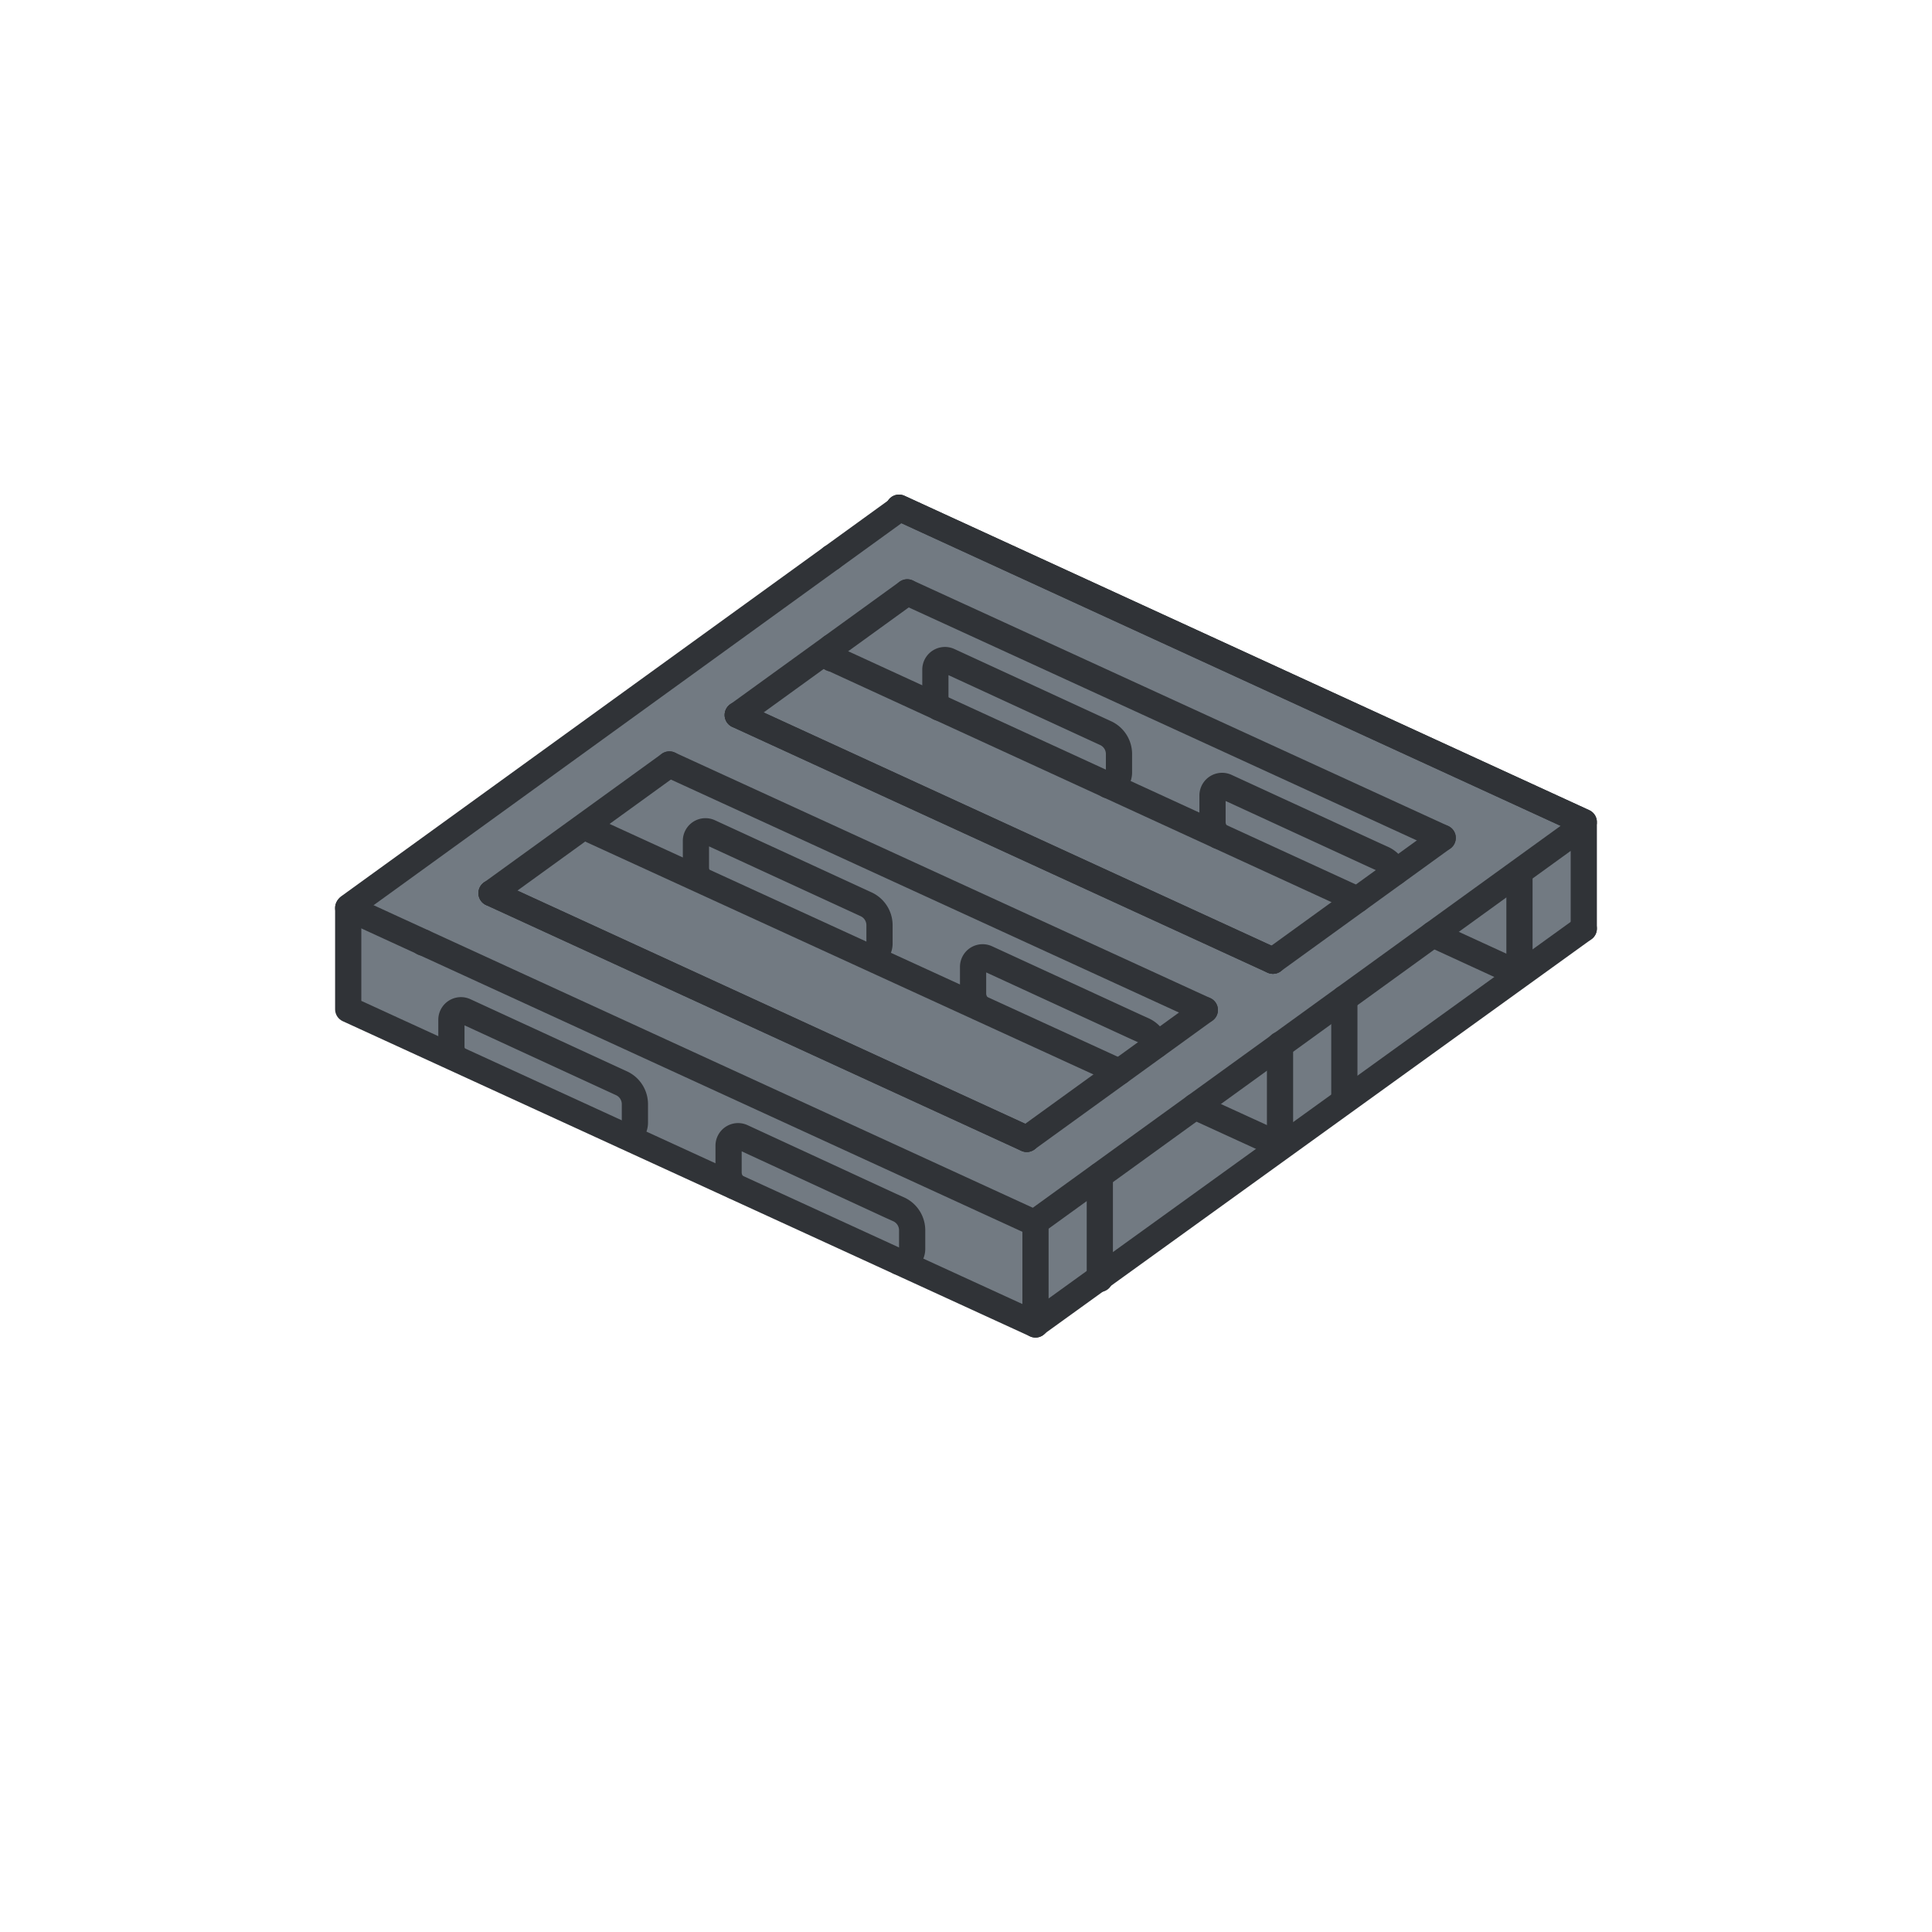 <svg xmlns="http://www.w3.org/2000/svg" viewBox="0 0 516 516"><defs><style>.cls-1{fill:#1075c1;opacity:0;}.cls-2,.cls-4{fill:none;}.cls-3{fill:#727a82;}.cls-4{stroke:#303337;stroke-linecap:round;stroke-linejoin:round;stroke-width:7px;}</style></defs><g id="Шар_2"><g id="Шар_1-2"><rect class="cls-1" width="516" height="516"></rect><line class="cls-2" x1="178.85" y1="179.35" x2="160.82" y2="192.68"></line><polygon class="cls-3" points="423 219.56 240.11 135.59 222.08 148.93 110.85 229.17 93 242.5 93 269.56 276.56 353.74 423 248.01 423 219.56"></polygon><line class="cls-4" x1="240.11" y1="135.59" x2="423" y2="219.56"></line><line class="cls-4" x1="276.57" y1="353.63" x2="423" y2="248.01"></line><line class="cls-4" x1="405.82" y1="260.17" x2="405.82" y2="233.24"></line><line class="cls-4" x1="222.08" y1="148.94" x2="222.08" y2="148.92"></line><line class="cls-4" x1="222.08" y1="175.85" x2="222.08" y2="172.84"></line><line class="cls-4" x1="423" y1="219.56" x2="240.11" y2="135.59"></line><line class="cls-4" x1="385.32" y1="223.78" x2="242.31" y2="158.2"></line><line class="cls-4" x1="405.82" y1="260.17" x2="382.72" y2="249.55"></line><polyline class="cls-4" points="362.53 240.27 325.42 223.22 295.95 209.68 250.82 188.95 222.61 175.98"></polyline><path class="cls-4" d="M250.82,189a5.13,5.13,0,0,1-1-3.07v-7.09a2.56,2.56,0,0,1,3.62-2.32l41.84,19.28a6.14,6.14,0,0,1,3.58,5.58v4.93a3.46,3.46,0,0,1-2.88,3.42"></path><path class="cls-4" d="M325.42,223.22a5.09,5.09,0,0,1-1.58-3.68v-7.09a2.56,2.56,0,0,1,3.62-2.32l39.63,18.25,2.21,1a6.11,6.11,0,0,1,3.25,3.61"></path><polyline class="cls-4" points="423 248.01 423 220.41 382.72 249.55 359.05 266.68 341.87 279.12 319.17 295.54 276.24 326.6"></polyline><polyline class="cls-4" points="339.98 256.59 362.53 240.27 372.55 233.02 385.32 223.78"></polyline><polyline class="cls-4" points="321.79 269.75 308.72 279.21 298.95 286.28 274.22 304.17"></polyline><line class="cls-4" x1="113.08" y1="251.72" x2="113.02" y2="251.76"></line><polyline class="cls-4" points="242.31 158.2 222.08 172.84 197.04 190.96"></polyline><line class="cls-4" x1="178.78" y1="204.17" x2="131.28" y2="238.54"></line><line class="cls-4" x1="93.19" y1="242.21" x2="239.95" y2="136.01"></line><line class="cls-4" x1="339.98" y1="256.59" x2="197.04" y2="190.96"></line><line class="cls-4" x1="341.87" y1="305.94" x2="341.87" y2="279.02"></line><line class="cls-4" x1="339.98" y1="256.59" x2="197.04" y2="190.96"></line><line class="cls-4" x1="321.79" y1="269.75" x2="178.78" y2="204.17"></line><line class="cls-4" x1="341.87" y1="305.94" x2="319.16" y2="295.54"></line><line class="cls-4" x1="298.95" y1="286.28" x2="158.13" y2="221.76"></line><path class="cls-4" d="M186.87,234.72a5,5,0,0,1-1-3.06v-7.09a2.55,2.55,0,0,1,3.61-2.32l41.85,19.27a6.16,6.16,0,0,1,3.57,5.59V252a3.45,3.45,0,0,1-2.88,3.42"></path><path class="cls-4" d="M261.46,269a5.08,5.08,0,0,1-1.57-3.68v-7.09a2.55,2.55,0,0,1,3.61-2.32l39.64,18.25,2.21,1a6.14,6.14,0,0,1,3.37,4"></path><line class="cls-4" x1="359.05" y1="293.79" x2="359.05" y2="266.68"></line><polyline class="cls-4" points="131.28 238.54 134.14 239.85 274.22 304.17"></polyline><line class="cls-4" x1="276.56" y1="353.74" x2="276.56" y2="326.81"></line><polyline class="cls-4" points="131.28 238.54 134.14 239.85 274.22 304.17"></polyline><polyline class="cls-4" points="93 242.5 113.08 251.72 276.24 326.6"></polyline><polyline class="cls-4" points="276.56 353.74 93 269.56 93 242.5"></polyline><path class="cls-4" d="M121.56,282.52a5.13,5.13,0,0,1-1-3.07v-7.09a2.55,2.55,0,0,1,3.62-2.31L166,289.32a6.15,6.15,0,0,1,3.57,5.59v4.93a3.45,3.45,0,0,1-2.88,3.42"></path><path class="cls-4" d="M196.16,316.8a5.1,5.1,0,0,1-1.57-3.69V306a2.54,2.54,0,0,1,3.61-2.31L237.83,322l2.22,1a6.16,6.16,0,0,1,3.57,5.59v4.93a3.45,3.45,0,0,1-3.56,3.46"></path><line class="cls-4" x1="293.74" y1="341.58" x2="293.74" y2="313.98"></line></g></g></svg>